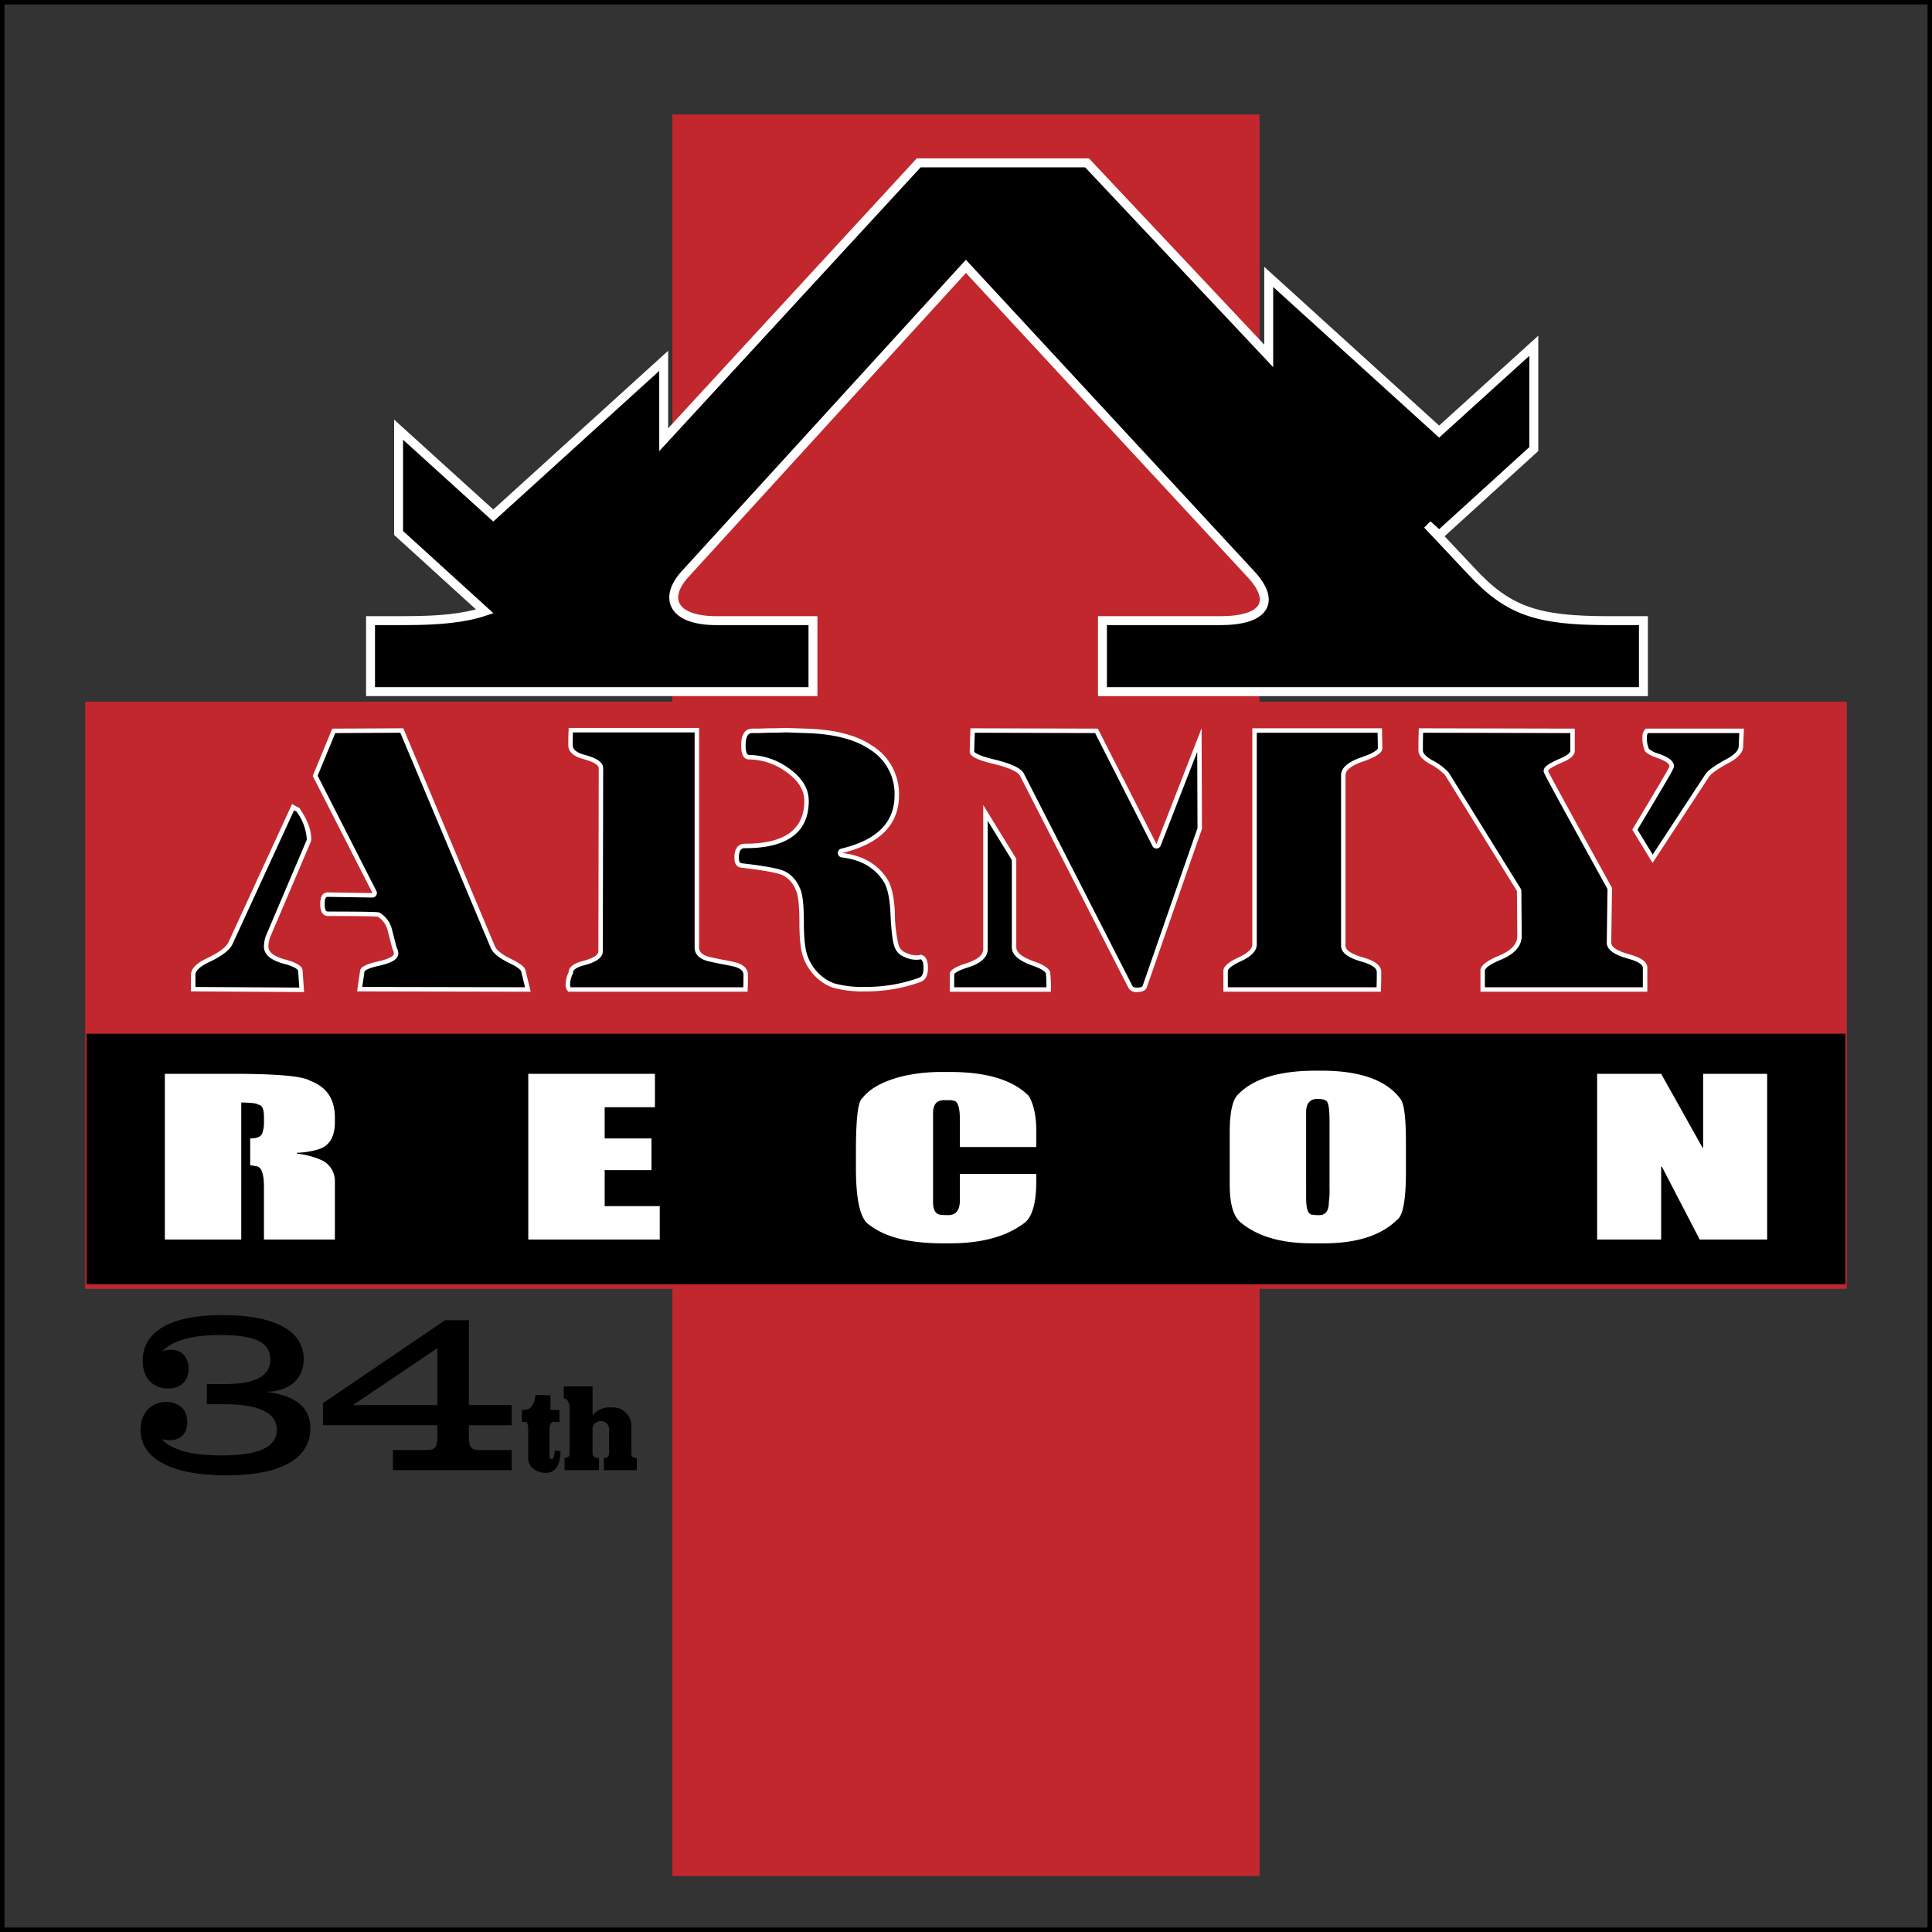 <svg id="Layer_1" data-name="Layer 1" xmlns="http://www.w3.org/2000/svg" viewBox="0 0 433 433">
  <rect x="0" y="0" width="433" height="433" fill="#333333" stroke="none"/>
  <defs>
    <style>
      .cls-1 {
        fill: #c1272d;
      }

      .cls-2 {
        fill: #fff;
      }

      .cls-3 {
        stroke: #fff;
        stroke-width: 2px;
      }

      .cls-3, .cls-4 {
        stroke-miterlimit: 10;
      }

      .cls-4 {
        fill: none;
        stroke: #000;
      }
    </style>
  </defs>
  <title>ARMY Recon</title>
  <polygon class="cls-1" points="413.903 157.256 282.301 157.256 282.301 25.654 150.699 25.654 150.699 157.256 19.097 157.256 19.097 288.858 150.699 288.858 150.699 420.46 282.301 420.46 282.301 288.858 413.903 288.858 413.903 157.256"/>
  <g>
    <g>
      <path d="M42.977,221.192V218c0-1.164,1.122-2.277,3.333-3.309,2.835-1.345,4.485-2.606,5.046-3.857l14.007-30.444q.16.093.313.186a5,5,0,0,0,.737.369,11.98,11.98,0,0,1,2.518,6.575,1.531,1.531,0,0,1-.191.757L59.958,208.9a6.637,6.637,0,0,0-.629,2.729c0,1.53,1.4,2.675,4.164,3.4,2.992.789,3.479,1.593,3.5,2l.3,4.3Zm37.309,0,.59-4.036c.014-.181.228-.929,3.489-1.657,2.873-.654,4.1-1.352,4.1-2.331a3.012,3.012,0,0,0-.387-1.216l-.977-3.823a5.573,5.573,0,0,0-2.532-3.622.506.506,0,0,0-.176-.052c-.521-.052-1.692-.091-3.58-.118q-2.784-.037-7.588-.039c-.347,0-1.269,0-1.269-2.187,0-2.11.86-2.11,1.185-2.11l10.023.153a.5.5,0,0,0,.445-.727L70.319,173.374,74.484,163.3l15.253-.074,20.423,48.6c.516,1.061,1.8,2.065,3.95,3.1,2.391,1.154,2.787,1.867,2.847,2.12l1.029,4.222Z" transform="translate(0.321 0.5)"/>
      <path class="cls-2" d="M89.405,163.727,109.7,212.019q.011.026.023.051c.556,1.141,1.921,2.221,4.17,3.3,2.4,1.157,2.576,1.779,2.58,1.793l.877,3.6-36.485-.072.506-3.465,0-.037c.066-.091.555-.637,3.1-1.205,2.329-.531,4.484-1.239,4.484-2.818a3.264,3.264,0,0,0-.392-1.342l-1-3.858a6.025,6.025,0,0,0-2.78-3.907,1,1,0,0,0-.353-.1c-.535-.053-1.72-.093-3.624-.12s-4.455-.039-7.594-.039c-.25,0-.769,0-.769-1.687,0-1.61.48-1.61.669-1.61l10.023.154h.015a1,1,0,0,0,.891-1.454L70.869,173.352l3.95-9.555,14.587-.071M65.586,181.106a5.487,5.487,0,0,0,.5.247,11.373,11.373,0,0,1,2.346,6.17,1.048,1.048,0,0,1-.129.517q-.024.044-.043.089l-8.752,20.556a7.149,7.149,0,0,0-.678,2.946c0,1.786,1.526,3.093,4.536,3.884,2.534.668,3.119,1.344,3.132,1.56l.262,3.761L43.477,220.7V218c0-1.187,1.656-2.208,3.051-2.859,2.944-1.4,4.673-2.739,5.281-4.094l13.777-29.946M81.379,217.15h0m8.689-54.427-15.92.077-4.38,10.6,13.393,26.258L73.138,199.5q-1.685,0-1.685,2.61,0,2.688,1.769,2.687,4.8,0,7.581.039t3.538.115a5.074,5.074,0,0,1,2.274,3.3l1.011,3.916a2.736,2.736,0,0,1,.336,1q0,1-3.706,1.843-3.79.846-3.875,2.073l-.673,4.607,38.915.077-1.179-4.837q-.253-1.074-3.117-2.457-3.032-1.458-3.706-2.841L90.068,162.723ZM65.136,179.691,50.9,210.633q-.758,1.689-4.8,3.608-3.623,1.69-3.622,3.762v3.685l25.354.153-.336-4.837q-.085-1.458-3.875-2.457t-3.791-2.917a6.131,6.131,0,0,1,.59-2.534l8.76-20.576a2.04,2.04,0,0,0,.252-1q0-3.148-2.7-6.987a4.45,4.45,0,0,1-.8-.384q-.38-.23-.8-.461Z" transform="translate(0.321 0.5)"/>
    </g>
    <g>
      <path d="M127.263,221.266a1.939,1.939,0,0,1-.307-1.188,5.633,5.633,0,0,1,.624-2.468.5.5,0,0,0,.051-.22c0-.863.979-1.552,2.91-2.049,2.557-.7,3.745-1.536,3.745-2.634l.084-41c0-1.049-1.215-1.861-3.824-2.557-2.017-.551-3-1.423-3-2.665v-.922q0-.861.063-2.417h28.25v48.714c0,1.4,1.1,2.312,3.272,2.718.885.2,1.764.383,2.613.538s1.7.331,2.59.533c2.474.665,2.474,1.935,2.474,2.353v.921q0,.8-.063,2.341Zm66.411-.076a24.53,24.53,0,0,1-7.175-.82,10.158,10.158,0,0,1-4.642-3.437,10.673,10.673,0,0,1-2.176-5.141c-.111-.705-.195-1.528-.25-2.455s-.083-1.966-.083-3.08c0-3.957-.294-6.443-.9-7.6a6.744,6.744,0,0,0-2.829-3.286c-1.048-.639-4.255-1.265-9.772-1.894-.489-.075-1.072-.341-1.072-1.73,0-2.347,1.038-2.648,1.942-2.648,9.107,0,13.725-3.4,13.725-10.1,0-2.618-1.489-4.978-4.427-7.014a14.938,14.938,0,0,0-8.455-2.776c-.314,0-1.27,0-1.27-2.648,0-2.924,1.205-3.262,2.111-3.262h1.011c.342,0,.826-.012,1.454-.039q.913-.037,1.832-.038c.624,0,1.249-.012,1.875-.039.607-.025,1.079-.038,1.41-.038l4.532.153c6.219.2,11.061,1.463,14.39,3.751A12.143,12.143,0,0,1,200.67,177.7c0,6.4-4.035,10.486-12.336,12.489a.5.5,0,0,0,.058.982c4.534.542,7.867,2.528,9.909,5.9.792,1.4,1.28,3.725,1.444,6.907.172,3.923.457,6.383.872,7.517a3.3,3.3,0,0,0,2.042,2.053,5.716,5.716,0,0,0,2.368.553,4.7,4.7,0,0,0,1.037-.116c.36.087,1.094.421,1.094,2.4a4.275,4.275,0,0,1-.328,1.851,1.912,1.912,0,0,1-1.119.906A35.273,35.273,0,0,1,193.673,221.189Z" transform="translate(0.321 0.5)"/>
      <path class="cls-2" d="M155.358,163.647v48.215c0,1.15.639,2.64,3.641,3.2.9.206,1.794.39,2.654.547.811.148,1.675.326,2.531.519,2.123.57,2.123,1.518,2.123,1.875v.921c0,.434-.015,1.041-.044,1.841h-38.71a2.073,2.073,0,0,1-.1-.689,5.142,5.142,0,0,1,.573-2.248,1,1,0,0,0,.1-.439c0-.58.924-1.151,2.549-1.569,1.762-.482,4.105-1.33,4.105-3.112l.084-41c0-1.7-2.242-2.518-4.19-3.038-2.633-.72-2.633-1.821-2.633-2.183v-.922c0-.475.015-1.118.045-1.917h27.268m20.619,0h0l4.523.153c6.122.2,10.873,1.431,14.126,3.666A11.673,11.673,0,0,1,200.17,177.7c0,6.136-3.91,10.062-11.954,12a1,1,0,0,0,.116,1.965c4.434.53,7.554,2.384,9.525,5.643.76,1.341,1.227,3.595,1.387,6.691.173,3.944.464,6.444.891,7.64a3.779,3.779,0,0,0,2.3,2.363,6.233,6.233,0,0,0,2.587.6,5.2,5.2,0,0,0,1.006-.1c.252.11.624.476.624,1.887a3.864,3.864,0,0,1-.276,1.631,1.431,1.431,0,0,1-.832.653,34.793,34.793,0,0,1-11.874,2.014,24.108,24.108,0,0,1-6.986-.784,9.684,9.684,0,0,1-4.439-3.284,10.189,10.189,0,0,1-2.075-4.916c-.108-.682-.189-1.489-.243-2.4s-.082-1.939-.082-3.05c0-5.38-.546-7.047-.939-7.8a7.28,7.28,0,0,0-3.029-3.517c-.754-.445-2.643-1.126-9.937-1.956-.265-.04-.666-.1-.666-1.238,0-2.148.9-2.148,1.443-2.148,9.439,0,14.225-3.565,14.225-10.6,0-2.791-1.562-5.29-4.65-7.43a15.419,15.419,0,0,0-8.732-2.86c-.636,0-.769-1.168-.769-2.148,0-2.762,1.088-2.762,1.611-2.762h1.011c.347,0,.838-.012,1.473-.039.618-.025,1.227-.038,1.813-.038.644,0,1.282-.013,1.894-.039.6-.025,1.057-.038,1.384-.038m.007-1c-.336,0-.815.013-1.432.039s-1.236.038-1.853.038-1.236.014-1.853.039-1.1.039-1.432.039H168.4q-2.612,0-2.611,3.762,0,3.149,1.769,3.148a14.374,14.374,0,0,1,8.17,2.687q4.211,2.919,4.212,6.6,0,9.6-13.225,9.6-2.444,0-2.443,3.148,0,2,1.516,2.226,8.086.922,9.6,1.843a6.269,6.269,0,0,1,2.611,3.071q.841,1.612.843,7.371,0,1.689.084,3.11t.253,2.5a11.111,11.111,0,0,0,2.274,5.375,10.611,10.611,0,0,0,4.885,3.609,24.856,24.856,0,0,0,7.328.845,35.626,35.626,0,0,0,12.214-2.073,2.408,2.408,0,0,0,1.389-1.152,4.729,4.729,0,0,0,.379-2.073q0-2.609-1.6-2.917a4.168,4.168,0,0,1-1.03.128,5.22,5.22,0,0,1-2.171-.513,2.83,2.83,0,0,1-1.769-1.766,31.676,31.676,0,0,1-.842-7.371q-.254-4.913-1.516-7.14-3.2-5.3-10.277-6.143Q201.168,187.6,201.17,177.7a12.713,12.713,0,0,0-5.981-11.056q-5.138-3.531-14.656-3.839l-4.549-.154Zm-19.626,0H127.13q-.085,1.92-.085,2.917v.922q0,2.228,3.37,3.148,3.452.922,3.453,2.073l-.084,41q0,1.229-3.369,2.15-3.285.846-3.285,2.534a6.1,6.1,0,0,0-.674,2.687,2.18,2.18,0,0,0,.59,1.689h40.179q.083-1.918.084-2.841V218q0-2.074-2.864-2.841-1.349-.306-2.611-.537t-2.611-.538q-2.864-.536-2.864-2.226V162.647Z" transform="translate(0.321 0.5)"/>
    </g>
    <g>
      <path d="M254.488,221.343c-1.008,0-1.333-.413-1.49-.724l-24.261-47.451c-.59-1.136-2.675-2.1-6.562-3.023-4.5-1.075-4.68-2-4.67-2.171l.153-4.749,27.763.075,13,25.6a.5.5,0,0,0,.446.273h.024a.5.5,0,0,0,.441-.318l9.152-23.5.073,19.938.086-.085c-.361.752-1.095,2.858-3.145,8.748s-5.12,14.716-9.211,26.49C256.223,220.694,256.045,221.343,254.488,221.343Zm19.874-.077v-4.184c0-.4.379-1.248,2.918-2.466,2.4-1.063,3.568-2.192,3.568-3.445V163.223h28.069l.075,4.04c0,.232-.273,1.117-3.795,2.36-3,1-4.46,2.189-4.46,3.62v38.235c0,1.252,1.372,2.234,4.319,3.09,2.444.7,3.683,1.62,3.683,2.746v1.15q0,.951-.066,2.8Zm-61.321,0v-3.492c0-.2.242-.936,3.354-1.9,2.789-.9,4.143-2.089,4.143-3.626V181.689l6.412,10.429v19.667c0,1.425,1.376,2.609,4.206,3.618,2.471.831,3.216,1.595,3.407,2.091a26.425,26.425,0,0,1,.136,3.771Z" transform="translate(0.321 0.5)"/>
      <path class="cls-2" d="M308.427,163.723l.067,3.52c0,.007-.194.754-3.446,1.9-3.236,1.084-4.809,2.424-4.809,4.1v38.236c0,1.981,2.671,2.986,4.685,3.572,1.239.353,3.317,1.117,3.317,2.263v1.151c0,.519-.016,1.277-.05,2.3H274.863v-3.684c0-.031.03-.767,2.607-2,2.61-1.158,3.879-2.436,3.879-3.909V163.723h27.079m-90.285,0,26.972.073,12.863,25.328a1,1,0,0,0,.891.547h.049a1,1,0,0,0,.883-.636L268,168l.063,17.135c-.046.118-.092.247-.14.384l-.581,1.658q-.772,2.208-2.309,6.623-3.074,8.83-9.211,26.49-.011.031-.02.063c-.033.122-.135.493-1.31.493-.817,0-.977-.315-1.047-.453L229.18,172.935c-.451-.867-1.641-2.024-6.888-3.276-3.612-.863-4.205-1.576-4.285-1.7l.136-4.229m2.9,19.731,5.412,8.8v19.526c0,1.663,1.484,3,4.555,4.1,2.38.8,2.94,1.488,3.07,1.744a25.434,25.434,0,0,1,.121,3.142H213.541V217.81c.058-.1.5-.684,3.014-1.465,1.109-.359,4.483-1.451,4.483-4.1V183.457m88.371-20.734h-29.06v48.447q0,1.537-3.285,2.994-3.2,1.536-3.2,2.917v4.684h35.293q.082-2.226.085-3.3v-1.151q0-2.074-4.043-3.225-3.96-1.151-3.959-2.61V173.242q0-1.765,4.127-3.148,4.127-1.457,4.128-2.841l-.085-4.53Zm-40.431,0-10.109,25.951L245.729,162.8l-28.555-.077-.168,5.221q-.086,1.46,5.053,2.687,5.475,1.307,6.233,2.764l24.259,47.449a1.963,1.963,0,0,0,1.937,1q1.938,0,2.275-1.228,12.272-35.32,12.3-35.318h0l-.083-22.573Zm-48.94,17.2v32.324q0,1.921-3.791,3.148-3.707,1.152-3.706,2.38v3.993H235.2a29.82,29.82,0,0,0-.169-4.453q-.506-1.305-3.706-2.381-3.875-1.382-3.874-3.148V191.976l-7.412-12.054Z" transform="translate(0.321 0.5)"/>
    </g>
    <g>
      <path d="M331.977,221.266v-4.26c0-.477.5-1.479,3.817-2.839,2.943-1.2,4.437-2.858,4.437-4.916l-.083-10.062a.5.5,0,0,0-.075-.26l-16.088-25.951a12.667,12.667,0,0,0-3.628-2.7c-1.513-.872-2.278-1.733-2.278-2.562v-1.228q0-1.167.068-3.262l33.973.075v4.491c0,.735-.94,1.5-2.721,2.224-2.729,1.209-3.26,1.76-3.26,2.306,0,.2,0,.362,14.317,26.307l-.167,12.152c0,1.26,1.4,2.242,4.406,3.1,1.683.448,3.68,1.246,3.68,2.514v4.874Zm34.114-35.818c8.254-13.756,8.254-13.973,8.254-14.2,0-.883-.986-1.62-3.2-2.392-2.417-.867-2.444-1.424-2.444-1.448a.5.5,0,0,0-.046-.208,6.024,6.024,0,0,1-.374-2.4,2.1,2.1,0,0,1,.451-1.5H390l-.146,3.549c-.049,1.085-1.038,2.159-2.94,3.189-2.567,1.384-4.086,2.467-4.643,3.313l-12.2,18.612Z" transform="translate(0.321 0.5)"/>
      <path class="cls-2" d="M318.631,163.725l32.988.073v3.992c0,.38-.633,1.042-2.438,1.773-2.682,1.188-3.543,1.858-3.543,2.757,0,.377,0,.493,14.316,26.433l-.166,12.033c0,1.984,2.722,2.989,4.786,3.577,2.1.558,3.3,1.3,3.3,2.028v4.375h-35.4v-3.76c0-.1.1-.981,3.506-2.376,3.15-1.289,4.748-3.1,4.748-5.387l-.083-10.058a1,1,0,0,0-.15-.519l-16.088-25.951q-.02-.033-.043-.064a12.984,12.984,0,0,0-3.761-2.809c-1.307-.754-2.027-1.509-2.027-2.128v-1.228c0-.69.018-1.616.052-2.76m70.85.075-.125,3.025c-.05,1.12-1.484,2.127-2.677,2.773-3.522,1.9-4.44,2.894-4.825,3.48l-11.769,17.95-3.409-5.583c8.17-13.619,8.17-13.8,8.17-14.2,0-1.438-1.787-2.254-3.526-2.861A5.317,5.317,0,0,1,369.2,167.3a1,1,0,0,0-.085-.309,5.412,5.412,0,0,1-.33-2.194,2.019,2.019,0,0,1,.2-1h20.5m-71.818-1.077q-.086,2.459-.085,3.762v1.228q0,1.537,2.527,2.994a12.624,12.624,0,0,1,3.454,2.534l16.088,25.951.083,10.058q0,2.764-4.127,4.453t-4.128,3.3v4.76h37.4v-5.375q0-1.918-4.043-2.994-4.043-1.151-4.043-2.61l.169-12.285q-14.321-25.951-14.32-26.182,0-.536,2.948-1.843,3.033-1.227,3.033-2.687V162.8l-34.956-.077Zm72.86.077H368.538a2.425,2.425,0,0,0-.757,2,6.45,6.45,0,0,0,.42,2.61q0,.922,2.78,1.92,2.864,1,2.864,1.919,0,.308-8.339,14.2l4.548,7.448,12.636-19.272q.757-1.151,4.464-3.148,3.116-1.688,3.2-3.608l.168-4.069Z" transform="translate(0.321 0.5)"/>
    </g>
  </g>
  <rect x="19.413" y="231.669" width="394.174" height="56.157"/>
  <g>
    <path class="cls-2" d="M36.623,240.165H51.9q14.81,0,17.279,1.555,5.554,2.042,5.554,8.263v.973q0,5.225-4.011,6.222a18.288,18.288,0,0,1-4.474.68v.195a18.388,18.388,0,0,1,5.708,1.555,5.176,5.176,0,0,1,2.777,4.764V277.3H58.838V265.538q0-4.667-1.851-4.667a5.364,5.364,0,0,0-1.234-.194V254.65q2.43,0,2.777-1.361a7.2,7.2,0,0,0,.309-2.333V249.79q0-2.722-1.388-2.722,0-.389-3.7-.486V277.3H36.623Z" transform="translate(0.321 0.5)"/>
    <path class="cls-2" d="M118.079,240.165h28.386v7.486H135.2v7h10.491v7.1H135.2v8.069h12.342V277.3H118.079Z" transform="translate(0.321 0.5)"/>
    <path class="cls-2" d="M210.335,239.752h2.314q12.226,0,17.587,5.347,1.7,2.843,1.7,7.971v3.5H214.809v-6.124q0-4.277-1.543-4.278a1.829,1.829,0,0,0-.617-.1h-1.388q-2.468,0-2.468,2.916v19.929q0,2.528,1.543,2.819a12.633,12.633,0,0,0,1.388.1h.463q2.623,0,2.623-3.305V262.6h17.124v1.556q0,7.728-2.931,9.624-5.979,4.375-16.353,4.374h-1.7q-11.108,0-16.353-4.083-3.086-1.749-3.085-12.735v-3.889q0-10.791,1.388-11.763,2.583-3.427,9.411-5.055A38.651,38.651,0,0,1,210.335,239.752Z" transform="translate(0.321 0.5)"/>
    <path class="cls-2" d="M294.569,239.46H295.8q13.036,0,17.742,6.319,1.234,1.483,1.234,9.722v6.611q0,9.5-2.006,10.791-5.361,5.249-16.353,5.249h-2.777q-10.259,0-15.89-4.666-2.468-2.017-2.468-8.457V253.362q0-6.781,1.851-8.555Q282.3,239.461,294.569,239.46Zm-2.16,28.484q0,3.791,1.388,3.791l.926.1h.617q2.16,0,2.16-2.916a17.175,17.175,0,0,0,.154-3.013V250.737q0-4.568-.926-4.569,0-.291-1.7-.389-2.623,0-2.623,3.014Z" transform="translate(0.321 0.5)"/>
    <path class="cls-2" d="M357.629,240.165h14.348l9.256,16.526h.154V240.165h14.039q.309.024.309.194V277.3H380.616l-8.485-16.332h-.154V277.3H357.629Z" transform="translate(0.321 0.5)"/>
  </g>
  <path class="cls-3" d="M360.177,138.6c-16.1,0-22.546-2.2-30.828-11.174l-9.755-10.365,2.623,2.386,21.22-19.3V76.992l-21.22,19.236L284.024,61.556V79.263L243.306,36h-37.73l-57.15,62.051V80.368L110.233,115.04,89.013,95.8v23.155l19.313,17.563c-4.565,1.523-10.092,2.075-17.781,2.075H82.724v15.914H181.88V138.6H160.254c-9.663,0-11.963-4.91-7.132-10.327l63.037-69.075,63.957,69.075c5.752,6.264,2.76,10.327-6.9,10.327H246.757v15.914H368V138.6Z" transform="translate(0.321 0.5)"/>
  <rect class="cls-4" x="0.5" y="0.5" width="432" height="432"/>
  <g>
    <path d="M69.235,319.64c0,5.232-4.052,10.608-19.329,10.513-12.787-.1-18.734-4.272-18.734-10.226,0-4.128,2.788-6.24,5.761-6.24,2.454,0,4.721,1.44,4.721,4.465,0,3.552-2.639,4.7-5.761,3.888,2.156,2.16,5.761,3.648,13.456,3.648,8.363,0,12.378-1.872,12.378-5.761,0-3.792-4.052-5.712-11.671-5.712H46.041V309.7h4.015c6.765,0,10.222-1.776,10.222-5.521,0-3.648-3.085-5.473-11.188-5.473-7.174,0-10.928,1.488-13.084,3.648,3.048-1.056,5.947.336,5.947,3.841,0,3.12-2.119,4.512-4.646,4.512-3.011,0-5.65-2.063-5.65-6.24,0-6.288,5.761-10.225,17.842-10.225,13.2,0,18.25,4.32,18.25,9.841,0,4.8-3.68,7.3-8.363,7.345C64.812,312.2,69.235,314.119,69.235,319.64Z" transform="translate(0.321 0.5)"/>
    <path d="M104.763,321.607c0,2.4.744,2.88,2.23,2.88h7.36V329H87.739v-4.513H95.47c1.487,0,2.23-.479,2.23-2.88v-2.688H72.053v-4.944L99.41,295.4h5.353v19.009h9.59v4.513h-9.59Zm-25.982-7.2H97.7V301.638Z" transform="translate(0.321 0.5)"/>
    <path d="M117.615,318.2h-.966v-2.712h.5q2.025,0,2.49-2.9l.074-.456,3.345.072v3.288h2.007V318.2h-1.609a1.662,1.662,0,0,0-.621,1.271v6.576q0,.48.558.48.39,0,.594-1.608l.019-.36,1.282.168v.408q-.2,4.465-3.308,4.464a4.454,4.454,0,0,1-2.527-.743,2.937,2.937,0,0,1-1.394-2.568v-7.08Q117.783,318.2,117.615,318.2Z" transform="translate(0.321 0.5)"/>
    <path d="M126.033,312.92v-2.712h6.448v6.6a4.442,4.442,0,0,1,3.5-1.872h.742a5.239,5.239,0,0,1,1.928.288,5.17,5.17,0,0,1,1.659,1.3,4.174,4.174,0,0,1,.881,2.9v5.809q-.075,1.031,1.208,1.031V329h-7.377v-2.736l.316-.023a1,1,0,0,0,.855-1.008V319.9a1.8,1.8,0,0,0-.613-1.44,1.923,1.923,0,0,0-1.282-.456,1.8,1.8,0,0,0-1.227.456,1.7,1.7,0,0,0-.595,1.368v5.448q0,.864,1.152.96l.3.023V329H126.2v-2.736l.334-.023a.969.969,0,0,0,.818-1.008V314.576a8.169,8.169,0,0,0-.353-.96,1.209,1.209,0,0,0-.65-.624l-.186-.072Z" transform="translate(0.321 0.5)"/>
  </g>
</svg>

